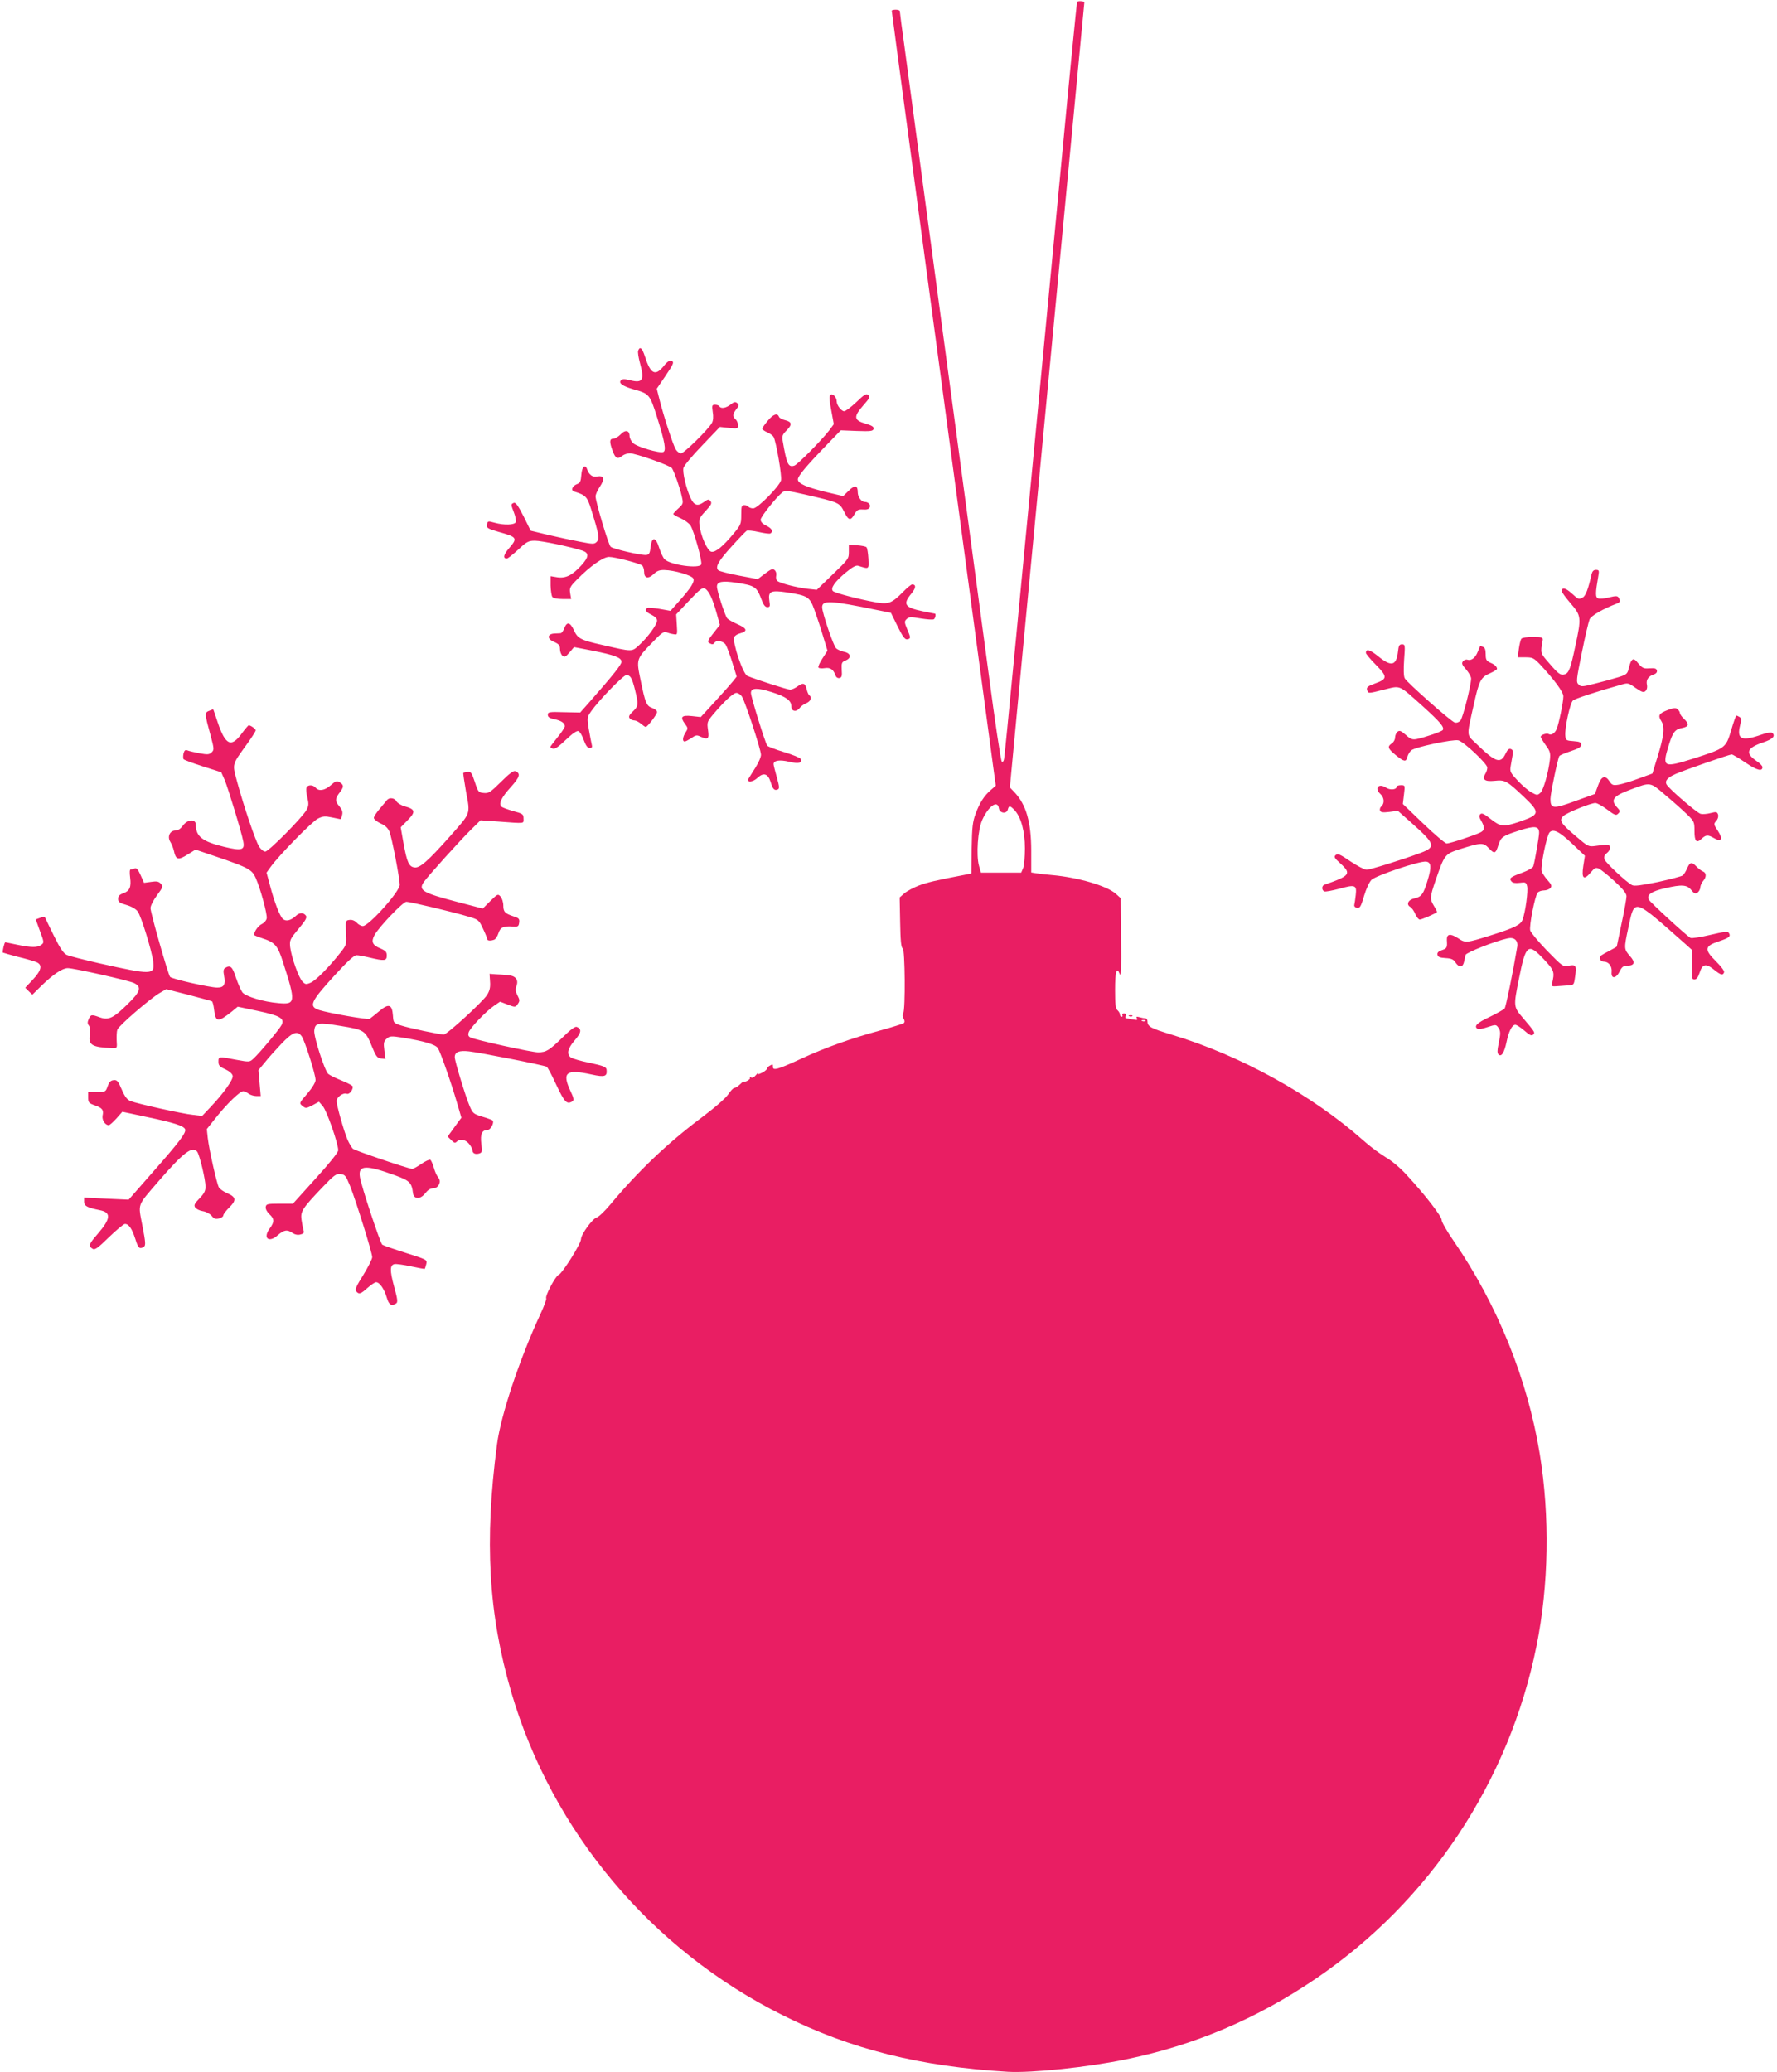 <?xml version="1.0" standalone="no"?>
<!DOCTYPE svg PUBLIC "-//W3C//DTD SVG 20010904//EN"
 "http://www.w3.org/TR/2001/REC-SVG-20010904/DTD/svg10.dtd">
<svg version="1.0" xmlns="http://www.w3.org/2000/svg"
 width="1098pt" height="1280pt" viewBox="0 0 1098 1280"
 preserveAspectRatio="xMidYMid meet">
<g transform="translate(0,1280) scale(0.1,-0.1)"
fill="#e91e63" stroke="none">
<path d="M6655 12787 c-2 -7 -45 -439 -94 -962 -279 -2936 -352 -3692 -357
-3714 -3 -15 -9 -20 -14 -15 -6 6 -42 246 -80 534 -70 522 -168 1251 -380
2830 -61 454 -124 923 -140 1043 -17 120 -30 222 -30 228 0 5 -11 9 -25 9 -14
0 -25 -3 -25 -6 0 -6 21 -160 210 -1569 139 -1036 387 -2877 416 -3094 l17
-124 -30 -26 c-42 -36 -70 -80 -95 -148 -18 -49 -22 -83 -24 -213 l-2 -155
-38 -8 c-189 -36 -236 -48 -287 -67 -31 -12 -71 -33 -88 -47 l-30 -26 3 -155
c2 -113 6 -156 16 -160 14 -4 17 -378 3 -401 -6 -9 -5 -21 2 -32 7 -12 8 -22
2 -28 -6 -5 -70 -25 -143 -45 -181 -49 -342 -106 -497 -178 -141 -65 -171 -73
-169 -46 1 14 -2 16 -17 7 -11 -5 -19 -14 -19 -19 0 -5 -14 -17 -31 -26 -23
-11 -29 -12 -24 -2 4 7 -2 2 -13 -11 -12 -15 -24 -21 -32 -16 -8 5 -11 4 -6
-3 5 -8 -31 -29 -41 -23 -2 0 -12 -8 -23 -19 -11 -11 -26 -20 -33 -20 -6 0
-23 -18 -37 -39 -15 -23 -81 -81 -165 -144 -212 -159 -392 -331 -564 -537 -34
-41 -72 -77 -84 -80 -26 -7 -97 -105 -97 -134 0 -28 -117 -214 -139 -221 -18
-6 -85 -131 -76 -145 3 -4 -13 -48 -36 -97 -130 -281 -244 -623 -268 -804 -79
-601 -53 -1047 88 -1531 253 -862 865 -1591 1676 -1995 421 -211 847 -317
1394 -350 145 -8 494 28 729 77 423 87 807 250 1172 498 704 478 1195 1218
1364 2055 76 375 83 801 20 1187 -75 460 -261 921 -532 1315 -42 60 -75 119
-74 129 1 21 -100 153 -214 276 -40 45 -94 90 -132 112 -35 21 -96 66 -135
101 -318 283 -762 528 -1187 656 -132 40 -150 50 -150 84 0 9 -6 17 -12 17 -7
0 -24 3 -37 7 -18 5 -22 3 -16 -7 6 -10 1 -12 -25 -7 -18 4 -36 7 -41 7 -5 0
-6 7 -3 15 4 10 0 15 -11 15 -9 0 -13 -4 -10 -10 3 -6 1 -10 -4 -10 -6 0 -11
6 -11 14 0 7 -7 19 -15 26 -12 10 -15 37 -15 126 0 114 10 147 29 97 8 -21 10
37 8 220 l-2 249 -31 28 c-56 49 -234 101 -394 115 -36 3 -79 8 -97 11 l-31 5
0 132 c0 179 -31 286 -103 363 l-29 30 85 900 c47 494 151 1584 230 2421 80
838 145 1525 145 1527 0 10 -42 13 -45 3z m-483 -4979 c4 -31 47 -38 55 -9 7
27 14 26 41 -2 41 -43 65 -132 65 -237 0 -52 -5 -107 -11 -122 l-12 -28 -124
0 -125 0 -12 43 c-18 66 -7 222 20 282 38 85 95 126 103 73z m905 -1314 c-3
-3 -12 -4 -19 -1 -8 3 -5 6 6 6 11 1 17 -2 13 -5z"/>
<path d="M3943 10634 c-3 -9 2 -42 11 -75 29 -106 18 -127 -59 -108 -35 9 -49
9 -58 0 -17 -17 9 -36 78 -56 97 -27 100 -30 145 -172 48 -152 58 -208 38
-215 -23 -9 -160 31 -185 54 -13 12 -23 32 -23 45 0 36 -28 40 -56 9 -14 -14
-34 -26 -44 -26 -25 0 -25 -20 -4 -77 18 -46 29 -51 60 -28 10 8 31 15 46 15
35 0 249 -75 260 -92 14 -22 49 -120 60 -171 11 -47 11 -48 -20 -77 -18 -16
-32 -32 -32 -35 0 -3 20 -15 45 -26 25 -11 52 -31 61 -44 22 -34 74 -222 67
-241 -11 -29 -192 -4 -227 32 -8 8 -23 39 -33 70 -21 69 -46 71 -53 4 -4 -36
-9 -46 -26 -48 -29 -4 -207 37 -221 51 -14 14 -93 279 -93 311 0 12 12 38 26
59 32 47 26 72 -15 64 -30 -6 -51 9 -64 46 -12 33 -32 12 -35 -37 -3 -38 -7
-49 -26 -56 -30 -11 -41 -39 -18 -46 72 -23 80 -31 105 -111 48 -154 53 -181
34 -200 -15 -15 -22 -15 -104 1 -48 9 -137 28 -196 42 l-108 26 -44 89 c-33
65 -49 87 -60 83 -19 -8 -19 -9 1 -61 9 -23 14 -49 11 -58 -8 -18 -72 -20
-130 -4 -43 12 -44 12 -49 -15 -2 -17 9 -23 72 -41 117 -33 120 -38 64 -103
-33 -39 -38 -62 -12 -62 6 0 37 25 70 55 53 50 64 55 104 55 41 0 217 -37 292
-61 42 -14 42 -38 -4 -89 -57 -63 -97 -83 -149 -76 l-43 7 0 -58 c1 -32 6 -64
11 -70 5 -8 32 -13 63 -13 l53 0 -6 36 c-5 32 -2 40 43 85 78 80 161 139 197
139 36 0 187 -39 205 -53 6 -5 12 -23 12 -39 0 -40 25 -46 59 -14 20 20 37 26
67 25 59 -1 166 -32 177 -51 12 -19 -12 -58 -92 -147 l-48 -54 -67 12 c-37 6
-71 9 -76 6 -18 -11 -10 -25 25 -42 22 -11 35 -24 35 -36 0 -25 -58 -104 -111
-152 -46 -42 -39 -42 -226 1 -135 30 -154 40 -177 92 -23 49 -43 54 -59 12 -6
-16 -16 -30 -22 -31 -5 0 -23 -2 -40 -2 -45 -3 -46 -34 -1 -52 29 -13 36 -21
36 -44 0 -16 7 -34 15 -41 13 -11 20 -8 44 20 l28 33 114 -22 c139 -28 179
-43 179 -69 0 -17 -48 -78 -200 -251 l-55 -62 -100 2 c-92 3 -100 1 -100 -16
0 -14 10 -21 39 -27 44 -9 66 -24 66 -44 0 -7 -20 -38 -45 -68 -25 -31 -45
-58 -45 -60 0 -2 7 -7 16 -10 12 -5 36 12 80 54 42 40 68 58 78 54 9 -3 24
-28 33 -55 13 -35 23 -49 37 -49 14 0 17 5 12 23 -3 12 -11 54 -18 94 -11 71
-11 72 15 110 47 67 198 223 217 223 25 0 35 -16 54 -92 22 -90 21 -100 -14
-133 -23 -22 -27 -32 -19 -42 6 -7 19 -13 29 -13 9 0 27 -9 40 -20 13 -11 26
-20 30 -20 11 0 70 78 70 92 0 8 -13 19 -30 25 -36 13 -43 31 -72 173 -27 129
-27 129 74 233 52 55 70 68 85 62 10 -4 29 -10 44 -12 25 -5 25 -5 21 59 l-4
63 80 85 c69 73 83 83 99 74 23 -14 46 -61 71 -151 l20 -73 -40 -51 c-33 -41
-38 -53 -27 -60 18 -11 26 -11 34 1 11 18 54 11 69 -12 8 -13 26 -62 41 -110
l27 -87 -22 -28 c-12 -15 -62 -72 -111 -125 l-89 -97 -54 6 c-64 7 -75 -5 -45
-46 21 -28 21 -31 5 -55 -18 -29 -21 -56 -5 -56 6 0 24 10 41 21 25 18 34 20
54 10 49 -22 57 -16 49 39 -7 48 -5 53 28 93 68 81 127 137 147 137 11 0 26
-10 34 -22 20 -30 117 -326 118 -359 1 -14 -15 -50 -34 -80 -19 -30 -38 -60
-42 -67 -16 -26 25 -25 54 3 37 35 65 27 81 -23 14 -46 23 -56 43 -49 13 5 13
15 -4 76 -11 39 -20 75 -20 81 0 23 37 29 96 15 59 -14 81 -8 72 17 -3 7 -49
26 -102 42 -53 16 -100 34 -105 40 -12 15 -101 301 -101 326 0 32 39 33 128 5
91 -29 122 -52 122 -90 0 -30 32 -35 52 -7 7 9 25 23 41 29 27 12 36 36 18 48
-5 3 -12 19 -16 35 -9 41 -22 46 -56 21 -15 -11 -36 -21 -47 -21 -15 0 -209
62 -264 85 -27 11 -94 208 -81 240 3 8 19 19 36 23 48 13 44 30 -15 56 -30 13
-59 30 -65 37 -14 19 -63 169 -63 196 0 31 32 37 119 24 117 -18 126 -25 156
-103 12 -34 23 -48 36 -48 17 0 18 5 13 38 -9 60 8 68 109 53 128 -20 140 -27
169 -107 14 -38 38 -110 53 -161 l28 -92 -31 -48 c-17 -26 -28 -51 -25 -56 3
-5 20 -7 38 -4 35 6 55 -8 68 -46 4 -11 14 -17 24 -15 14 3 17 12 14 51 -2 42
0 48 23 57 39 15 34 46 -9 54 -19 4 -41 14 -49 22 -17 16 -86 221 -86 253 0
45 49 43 340 -17 l85 -17 36 -73 c42 -85 52 -97 73 -89 13 5 12 13 -7 57 -19
46 -20 52 -5 66 14 14 25 15 87 4 38 -6 75 -9 81 -5 10 6 15 35 6 35 -3 0 -37
7 -77 15 -109 23 -122 43 -68 108 29 35 31 57 5 57 -6 0 -32 -21 -56 -46 -68
-69 -90 -78 -164 -65 -103 18 -257 58 -269 70 -17 17 10 57 77 113 45 37 65
48 80 43 67 -21 65 -23 62 44 -2 34 -7 66 -12 71 -5 5 -31 10 -59 12 l-50 3 0
-44 c0 -42 -3 -46 -99 -138 l-99 -96 -56 6 c-68 8 -170 34 -188 49 -7 6 -10
20 -7 32 3 14 -1 27 -10 35 -12 10 -22 6 -59 -22 l-45 -34 -117 22 c-63 12
-121 27 -127 33 -20 20 1 57 83 147 45 50 87 93 93 97 6 3 40 0 74 -8 35 -8
67 -12 72 -9 20 12 9 32 -25 48 -23 11 -35 24 -35 37 0 18 93 135 134 169 15
13 33 11 138 -13 213 -49 215 -50 244 -107 27 -55 40 -58 65 -13 14 24 22 29
52 27 25 -2 37 3 41 14 7 16 -9 33 -31 33 -21 0 -43 31 -43 60 0 43 -18 46
-56 9 l-34 -33 -98 23 c-128 31 -182 54 -182 80 0 21 53 84 184 219 l81 84
100 -4 c87 -3 100 -1 103 14 2 12 -11 20 -52 32 -71 21 -73 42 -11 113 39 44
43 53 30 63 -13 11 -25 3 -74 -44 -33 -31 -66 -56 -75 -56 -17 0 -46 37 -46
60 0 25 -23 51 -38 42 -9 -7 -9 -26 4 -95 l16 -87 -28 -38 c-47 -61 -195 -211
-216 -218 -38 -12 -47 9 -72 154 -5 28 -1 39 25 64 35 36 32 53 -11 63 -17 4
-34 13 -37 21 -9 25 -37 15 -70 -26 -18 -21 -33 -43 -33 -48 0 -5 14 -15 30
-22 17 -7 35 -20 40 -29 16 -30 52 -242 46 -267 -10 -38 -144 -174 -172 -174
-12 0 -26 5 -29 10 -3 6 -15 10 -26 10 -17 0 -19 -7 -19 -59 0 -57 -2 -63 -49
-119 -64 -77 -109 -114 -135 -110 -24 3 -66 96 -74 164 -4 38 -1 46 38 88 35
38 40 48 30 61 -11 13 -16 12 -41 -6 -39 -28 -60 -21 -82 25 -27 58 -51 158
-44 186 3 14 56 77 116 139 l109 114 56 -6 c53 -5 56 -5 56 17 0 13 -7 29 -15
36 -20 17 -19 32 5 63 17 21 18 26 5 37 -11 10 -20 8 -41 -9 -29 -22 -59 -27
-69 -11 -3 6 -15 10 -27 10 -18 0 -20 -4 -14 -45 5 -28 3 -53 -5 -67 -21 -39
-172 -188 -191 -188 -9 0 -24 10 -32 23 -16 25 -76 208 -101 309 l-17 67 51
75 c55 81 59 91 37 99 -8 3 -27 -10 -45 -34 -52 -64 -81 -50 -116 59 -17 53
-31 65 -42 36z"/>
<path d="M9834 9253 c-19 -87 -36 -134 -54 -143 -26 -14 -25 -14 -70 26 -36
33 -60 38 -60 12 0 -6 25 -40 55 -75 66 -77 67 -87 29 -263 -29 -138 -40 -167
-65 -175 -26 -8 -39 1 -98 70 -54 62 -53 59 -39 140 3 18 -3 20 -60 20 -35 1
-67 -4 -71 -10 -5 -5 -12 -34 -16 -62 l-7 -53 48 0 c42 0 51 -4 87 -41 89 -95
147 -173 147 -200 0 -35 -27 -165 -41 -201 -11 -27 -34 -42 -50 -32 -12 7 -49
-5 -49 -17 0 -5 14 -28 31 -52 27 -37 30 -48 26 -88 -10 -83 -40 -189 -59
-206 -18 -16 -21 -16 -54 2 -19 10 -57 42 -85 72 -46 49 -50 57 -45 88 3 19 9
50 12 69 4 25 2 35 -10 39 -12 5 -21 -3 -33 -28 -31 -65 -61 -55 -182 62 -61
59 -60 37 -14 243 32 145 43 167 99 191 24 11 44 23 44 27 0 14 -15 28 -42 39
-24 11 -28 19 -28 52 0 27 -5 41 -16 45 -9 4 -18 5 -19 4 -1 -2 -7 -18 -15
-36 -14 -36 -40 -55 -63 -47 -7 3 -20 -1 -27 -9 -10 -13 -7 -22 19 -51 17 -20
31 -45 31 -56 0 -42 -51 -243 -66 -260 -9 -10 -23 -15 -35 -12 -24 7 -294 246
-309 273 -7 12 -8 56 -4 115 7 91 6 95 -13 95 -17 0 -21 -8 -25 -45 -10 -88
-41 -95 -122 -29 -52 42 -76 49 -76 21 0 -6 28 -40 62 -74 73 -74 72 -87 -9
-116 -41 -15 -50 -22 -46 -38 7 -24 5 -24 108 2 101 25 85 32 238 -105 106
-96 133 -128 122 -145 -6 -10 -109 -45 -161 -56 -27 -5 -38 -1 -68 26 -30 26
-39 29 -51 19 -8 -7 -15 -23 -15 -36 0 -13 -9 -29 -20 -36 -29 -19 -25 -32 24
-72 52 -42 64 -44 72 -12 3 14 14 32 24 41 22 20 258 70 291 62 35 -9 179
-145 179 -168 0 -11 -5 -28 -12 -38 -22 -36 -4 -50 56 -44 66 7 76 1 182 -99
102 -97 100 -110 -26 -153 -100 -34 -118 -32 -179 16 -40 32 -55 39 -64 30 -9
-9 -8 -19 6 -42 22 -40 22 -56 -4 -70 -32 -17 -190 -69 -210 -69 -9 0 -74 55
-144 122 l-127 122 7 58 c7 58 7 58 -19 58 -14 0 -26 -4 -26 -9 0 -19 -41 -23
-66 -6 -46 30 -74 -4 -34 -40 23 -21 26 -57 6 -75 -8 -6 -12 -18 -9 -26 4 -12
17 -14 58 -9 l52 7 86 -76 c146 -130 151 -148 55 -184 -115 -43 -312 -104
-334 -104 -13 0 -57 23 -99 51 -64 44 -79 50 -91 40 -14 -11 -9 -19 31 -55 66
-61 57 -74 -102 -129 -17 -6 -17 -34 0 -41 8 -3 48 5 91 16 100 28 110 24 103
-38 -3 -26 -7 -54 -9 -62 -2 -8 6 -16 17 -18 18 -2 24 8 43 73 13 44 33 87 46
100 27 27 301 119 338 113 32 -4 34 -35 9 -116 -25 -84 -38 -102 -81 -111 -39
-8 -53 -38 -26 -53 9 -5 23 -25 31 -44 8 -18 20 -34 28 -34 11 0 95 36 106 46
2 1 -6 18 -18 37 -27 45 -27 53 10 161 54 157 57 161 147 190 136 43 147 43
182 6 34 -36 42 -34 59 22 16 48 25 55 128 88 96 31 123 28 123 -14 0 -23 -26
-175 -36 -207 -2 -9 -32 -26 -67 -39 -74 -27 -84 -34 -68 -54 8 -10 24 -12 51
-9 36 5 40 3 46 -21 7 -28 -10 -157 -28 -206 -11 -32 -49 -51 -198 -98 -151
-47 -155 -48 -201 -17 -48 31 -71 27 -69 -12 3 -46 1 -51 -31 -62 -21 -7 -30
-16 -27 -28 2 -14 15 -19 50 -21 36 -2 50 -8 62 -28 22 -32 44 -31 52 4 3 15
8 34 10 44 5 15 182 85 260 102 40 9 65 -13 59 -52 -29 -170 -70 -370 -78
-381 -6 -7 -49 -31 -94 -53 -77 -36 -98 -57 -73 -73 6 -4 34 1 62 11 49 16 52
16 65 -2 16 -22 16 -38 2 -104 -8 -38 -8 -55 0 -63 18 -18 36 11 50 78 14 66
34 105 54 105 8 0 33 -16 56 -36 32 -28 45 -34 54 -25 13 13 13 14 -60 100
-63 73 -62 73 -27 248 42 211 56 221 154 117 65 -70 67 -77 49 -154 -3 -11 4
-14 26 -12 17 1 48 3 70 5 40 2 40 2 47 52 11 70 6 79 -39 70 -36 -7 -38 -5
-135 94 -54 56 -100 112 -103 124 -7 28 29 213 46 233 6 8 24 14 39 14 15 0
33 7 40 15 10 12 7 21 -18 49 -17 19 -33 44 -36 54 -9 27 31 223 49 241 23 23
60 5 141 -72 l77 -73 -10 -63 c-12 -78 3 -91 46 -40 25 30 31 32 52 23 13 -7
57 -42 97 -79 51 -47 72 -74 72 -91 0 -13 -13 -88 -30 -166 -16 -77 -30 -143
-30 -144 0 -2 -19 -13 -42 -25 -24 -12 -48 -26 -55 -31 -16 -13 -5 -38 17 -38
30 0 52 -29 48 -64 -4 -44 27 -42 50 4 13 27 23 35 44 35 48 0 55 20 19 60
-37 42 -37 47 -10 173 40 186 26 190 353 -99 l41 -37 -2 -91 c-1 -82 0 -91 17
-91 13 0 22 13 32 42 17 54 39 59 88 19 43 -34 55 -38 63 -17 3 8 -18 36 -49
67 -75 74 -72 95 15 124 66 22 77 31 63 53 -7 10 -31 7 -116 -13 -59 -14 -113
-22 -121 -18 -28 17 -246 217 -257 236 -15 30 16 52 102 71 102 24 134 21 160
-11 17 -22 25 -25 38 -17 9 6 18 21 18 33 1 12 9 30 18 40 21 23 20 50 -1 58
-10 4 -28 17 -40 30 -30 31 -41 29 -58 -10 -8 -19 -20 -38 -27 -44 -7 -6 -77
-24 -154 -41 -104 -21 -146 -27 -160 -19 -37 20 -163 138 -170 159 -5 16 0 27
16 40 12 9 20 25 18 35 -4 19 -9 19 -88 8 -45 -6 -47 -5 -122 59 -94 80 -106
98 -79 125 20 20 169 81 199 81 10 0 43 -18 72 -40 48 -36 56 -39 69 -25 13
13 12 17 -7 38 -43 46 -25 70 83 110 125 47 120 48 215 -34 47 -39 106 -92
133 -118 45 -44 47 -47 47 -103 0 -65 12 -79 44 -49 27 25 39 26 77 4 46 -27
57 -5 23 46 -26 39 -26 42 -10 60 11 12 15 27 12 39 -6 18 -11 19 -46 10 -22
-6 -50 -8 -62 -5 -24 7 -194 153 -210 181 -13 23 6 44 57 66 58 25 331 120
345 120 6 0 45 -23 86 -51 71 -48 104 -56 104 -27 0 7 -16 24 -36 37 -73 50
-62 81 42 116 57 19 75 38 56 57 -7 7 -34 3 -87 -16 -106 -35 -134 -19 -113
64 9 34 8 44 -3 51 -8 5 -17 9 -20 9 -3 0 -18 -41 -32 -90 -33 -111 -36 -112
-235 -176 -185 -58 -193 -54 -151 82 25 82 39 100 85 108 40 8 43 24 9 56 -14
13 -25 29 -25 36 0 6 -7 17 -15 24 -11 9 -24 8 -61 -6 -54 -21 -61 -33 -39
-68 23 -35 17 -92 -24 -223 l-31 -101 -88 -32 c-48 -18 -103 -34 -123 -37 -32
-5 -39 -2 -54 21 -27 41 -50 33 -71 -26 l-19 -52 -122 -44 c-136 -50 -153 -48
-153 13 0 32 45 249 55 265 3 5 34 18 70 30 49 16 65 26 65 40 0 15 -9 19 -47
22 -45 3 -48 5 -51 33 -5 44 29 203 47 218 14 12 136 52 299 98 41 12 44 11
88 -20 38 -26 49 -30 61 -20 9 9 13 23 9 41 -6 30 10 52 45 63 12 4 19 13 17
23 -3 13 -13 16 -45 14 -40 -3 -45 0 -81 43 -21 24 -34 13 -46 -36 -10 -42
-14 -45 -63 -61 -29 -9 -93 -27 -142 -39 -85 -22 -92 -22 -107 -7 -16 15 -14
29 20 197 20 100 42 192 48 206 10 22 82 64 166 96 24 9 26 16 13 38 -7 11
-17 11 -59 1 -27 -7 -57 -10 -67 -6 -18 7 -18 30 1 139 6 33 4 37 -15 37 -14
0 -22 -8 -27 -27z"/>
<path d="M1291 8409 c-27 -11 -27 -17 10 -151 22 -83 23 -89 7 -105 -15 -14
-25 -15 -75 -6 -32 6 -66 14 -75 18 -13 5 -19 0 -24 -19 -3 -13 -3 -29 0 -35
3 -5 57 -25 120 -45 l113 -36 21 -47 c21 -50 105 -325 115 -380 11 -54 -9 -60
-117 -34 -136 33 -176 64 -176 137 0 37 -52 34 -80 -6 -14 -19 -30 -30 -46
-30 -35 0 -52 -39 -31 -71 8 -13 18 -38 22 -56 11 -53 26 -58 83 -22 l50 31
139 -47 c187 -64 211 -77 233 -128 29 -64 72 -223 68 -249 -2 -13 -15 -28 -31
-36 -22 -11 -47 -46 -47 -67 0 -2 22 -11 49 -20 81 -26 97 -45 130 -149 80
-248 78 -262 -29 -252 -94 8 -201 41 -222 66 -9 12 -27 53 -40 91 -22 69 -35
80 -67 60 -10 -6 -12 -19 -7 -45 11 -58 1 -76 -42 -76 -45 0 -280 53 -291 66
-12 14 -121 396 -121 425 0 14 18 49 40 79 37 50 39 55 24 71 -13 15 -26 17
-60 12 l-44 -6 -21 47 c-15 34 -25 46 -36 42 -8 -3 -19 -6 -25 -6 -7 0 -8 -18
-4 -50 8 -60 -3 -84 -44 -98 -22 -8 -30 -17 -30 -34 0 -19 9 -26 52 -38 31 -9
58 -25 69 -40 22 -30 88 -246 96 -311 10 -82 -8 -82 -334 -9 -96 22 -186 45
-201 52 -20 10 -41 41 -79 118 -28 58 -53 109 -55 113 -2 5 -15 4 -30 -2 l-27
-10 26 -72 c26 -69 26 -72 8 -85 -24 -18 -62 -17 -150 1 -38 8 -71 15 -72 15
-6 0 -20 -61 -15 -64 4 -2 46 -14 92 -26 47 -11 97 -26 113 -32 41 -16 35 -50
-20 -109 l-47 -50 22 -22 22 -21 57 56 c73 71 129 108 162 108 37 0 376 -76
409 -92 49 -24 41 -52 -38 -129 -89 -88 -119 -102 -173 -83 -52 19 -56 18 -69
-11 -8 -18 -8 -28 1 -39 8 -10 10 -30 6 -58 -10 -63 14 -77 140 -82 29 -1 29
0 26 46 -1 26 0 57 4 68 7 23 200 190 261 226 l41 24 138 -35 c76 -20 142 -38
145 -40 4 -3 10 -25 13 -51 9 -79 23 -81 111 -11 l35 29 123 -26 c138 -29 169
-47 148 -87 -14 -27 -135 -172 -173 -207 -25 -23 -25 -23 -107 -8 -109 21
-110 21 -110 -12 0 -23 7 -31 43 -47 27 -13 43 -28 45 -41 3 -24 -59 -110
-138 -193 l-51 -54 -57 7 c-63 6 -341 68 -385 85 -21 8 -35 26 -55 72 -22 52
-29 60 -51 57 -18 -2 -27 -12 -36 -38 -12 -34 -13 -35 -66 -35 l-54 0 0 -34
c0 -31 4 -35 40 -48 47 -16 57 -29 49 -64 -5 -27 16 -59 38 -59 6 0 27 19 47
41 l37 42 154 -33 c167 -35 225 -54 234 -75 8 -21 -36 -79 -199 -264 l-150
-171 -137 6 -138 7 0 -26 c0 -26 18 -36 97 -52 71 -14 68 -52 -12 -145 -57
-66 -61 -76 -32 -94 13 -8 32 5 100 72 47 45 91 82 99 82 24 0 44 -30 64 -92
18 -58 26 -66 53 -49 12 8 11 27 -9 130 -27 141 -35 118 99 274 153 177 209
220 239 184 15 -18 52 -173 52 -217 0 -26 -9 -43 -37 -72 -31 -32 -36 -42 -27
-56 6 -9 27 -20 47 -23 20 -3 44 -16 55 -29 14 -18 25 -22 45 -16 15 3 27 12
27 19 0 7 16 28 35 47 47 46 45 65 -9 89 -24 10 -49 27 -54 38 -13 24 -60 233
-68 303 l-6 56 59 74 c67 84 146 160 166 160 7 0 22 -7 33 -15 10 -8 32 -15
47 -15 l28 0 -7 80 -7 80 39 47 c21 27 67 78 103 116 70 73 99 83 126 45 19
-28 85 -235 85 -269 0 -14 -20 -48 -51 -84 -51 -59 -51 -59 -30 -76 20 -16 23
-16 62 4 l40 22 24 -28 c24 -27 95 -230 95 -272 0 -13 -53 -79 -140 -175
l-140 -155 -83 0 c-75 0 -82 -2 -85 -20 -2 -12 8 -31 23 -45 31 -29 32 -47 1
-89 -43 -59 -5 -90 50 -41 39 34 59 37 92 14 15 -10 32 -14 49 -9 20 5 24 10
18 28 -3 12 -9 41 -12 64 -7 51 7 71 131 201 70 73 83 83 110 80 28 -3 33 -10
59 -73 37 -93 137 -413 137 -440 0 -12 -25 -61 -55 -110 -43 -68 -53 -91 -44
-101 17 -21 28 -17 70 21 22 19 45 35 53 35 22 0 51 -43 66 -95 13 -45 29 -55
58 -36 11 7 9 26 -13 105 -27 100 -26 132 3 138 9 2 55 -4 101 -14 47 -10 85
-17 86 -15 1 1 5 14 9 29 6 27 6 27 -126 69 -73 23 -139 46 -146 51 -13 11
-129 360 -138 418 -12 74 37 76 218 10 90 -33 102 -45 110 -110 5 -39 47 -39
76 0 15 19 31 30 48 30 34 0 54 42 32 67 -9 10 -21 37 -27 60 -7 23 -16 45
-22 49 -6 3 -31 -8 -55 -25 -25 -17 -50 -31 -57 -31 -20 0 -351 112 -366 124
-7 6 -22 31 -33 55 -23 54 -68 213 -68 240 0 25 41 54 63 45 15 -5 37 21 37
44 0 6 -30 22 -67 37 -38 15 -76 34 -85 42 -22 20 -91 233 -86 268 5 48 24 51
163 28 148 -24 153 -28 194 -129 24 -59 32 -69 55 -72 l28 -3 -7 53 c-6 46 -4
56 14 72 19 17 27 18 98 7 135 -22 203 -42 219 -65 16 -26 82 -213 119 -341
l26 -89 -21 -28 c-11 -15 -30 -42 -42 -58 l-22 -30 22 -22 c17 -17 24 -20 34
-10 20 20 55 14 77 -14 12 -15 21 -33 21 -40 0 -18 17 -26 41 -19 18 6 20 12
13 61 -7 59 4 84 37 84 21 0 46 48 32 60 -4 3 -33 14 -64 23 -53 16 -58 21
-77 65 -25 58 -92 278 -92 302 0 32 26 43 88 36 70 -8 466 -86 480 -95 6 -3
33 -54 60 -113 51 -108 65 -122 100 -100 10 7 7 21 -13 63 -54 116 -27 137
131 102 82 -18 97 -12 92 31 -3 16 -20 23 -104 41 -56 11 -109 27 -118 34 -26
22 -18 55 25 105 41 47 45 70 13 83 -11 4 -38 -16 -87 -64 -83 -81 -102 -93
-152 -93 -40 0 -389 77 -418 92 -13 6 -16 16 -11 31 7 26 104 128 156 164 l38
26 47 -18 c44 -17 47 -17 60 0 16 23 16 26 -1 60 -11 21 -12 34 -4 57 13 37
-7 62 -55 65 -17 2 -50 4 -72 5 l-40 3 3 -47 c3 -36 -2 -57 -18 -83 -26 -42
-248 -245 -268 -245 -25 0 -216 40 -264 56 -46 15 -47 16 -50 61 -5 70 -26 77
-85 27 -26 -22 -53 -43 -59 -47 -11 -7 -251 35 -311 54 -68 22 -55 51 97 217
78 85 118 122 133 122 12 0 49 -7 82 -15 91 -22 105 -20 105 13 0 22 -7 30
-40 44 -49 20 -58 41 -36 82 27 50 176 206 197 206 23 0 289 -63 381 -91 65
-19 67 -21 92 -74 14 -29 26 -59 26 -64 0 -12 20 -14 44 -5 8 3 20 21 26 40
12 37 31 45 90 41 31 -2 35 1 38 25 3 22 -2 28 -35 38 -54 18 -63 28 -63 68 0
19 -8 44 -17 54 -16 18 -18 17 -64 -28 l-46 -46 -157 41 c-214 56 -242 72
-208 122 23 34 230 264 296 328 l55 54 103 -7 c178 -13 163 -15 163 18 0 27
-4 30 -63 46 -35 10 -68 22 -74 28 -18 18 0 56 58 120 56 62 63 85 28 99 -11
4 -38 -16 -88 -66 -66 -65 -76 -72 -107 -69 -32 3 -35 6 -55 68 -19 57 -24 65
-45 62 -12 -1 -24 -4 -26 -6 -2 -2 6 -55 17 -119 26 -138 31 -125 -98 -271
-137 -154 -187 -198 -220 -194 -35 4 -47 30 -69 151 l-17 97 44 45 c50 51 46
67 -21 85 -21 6 -43 20 -49 30 -12 22 -44 26 -59 8 -6 -7 -26 -32 -45 -54 -20
-23 -36 -48 -36 -56 0 -8 19 -23 41 -34 29 -12 46 -29 55 -50 15 -35 64 -290
64 -329 0 -42 -191 -255 -228 -255 -10 0 -27 9 -37 20 -12 13 -29 20 -44 18
-26 -3 -26 -4 -23 -79 4 -74 3 -76 -36 -125 -72 -91 -151 -171 -183 -184 -27
-12 -33 -11 -50 7 -23 23 -68 149 -76 213 -4 43 -2 48 52 113 46 55 54 71 44
83 -16 19 -39 18 -63 -5 -31 -28 -61 -34 -79 -16 -19 18 -52 104 -79 207 l-21
78 25 35 c50 70 258 283 293 299 30 15 44 16 86 7 27 -6 52 -11 53 -11 2 0 7
12 10 26 5 19 0 33 -18 55 -27 31 -26 47 6 88 23 31 23 43 -3 59 -18 11 -24 9
-55 -18 -38 -33 -74 -39 -94 -15 -16 19 -49 19 -56 0 -4 -9 -1 -36 5 -60 9
-38 9 -51 -4 -76 -24 -46 -235 -259 -256 -259 -11 0 -28 14 -39 33 -22 35 -94
248 -135 399 -30 112 -33 101 56 225 33 45 59 86 59 92 0 9 -31 31 -43 31 -3
0 -22 -22 -42 -49 -66 -91 -102 -75 -150 68 -15 45 -27 81 -28 80 -1 0 -13 -5
-26 -10z"/>
<path d="M6978 6523 c7 -3 16 -2 19 1 4 3 -2 6 -13 5 -11 0 -14 -3 -6 -6z"/>
</g>
</svg>
